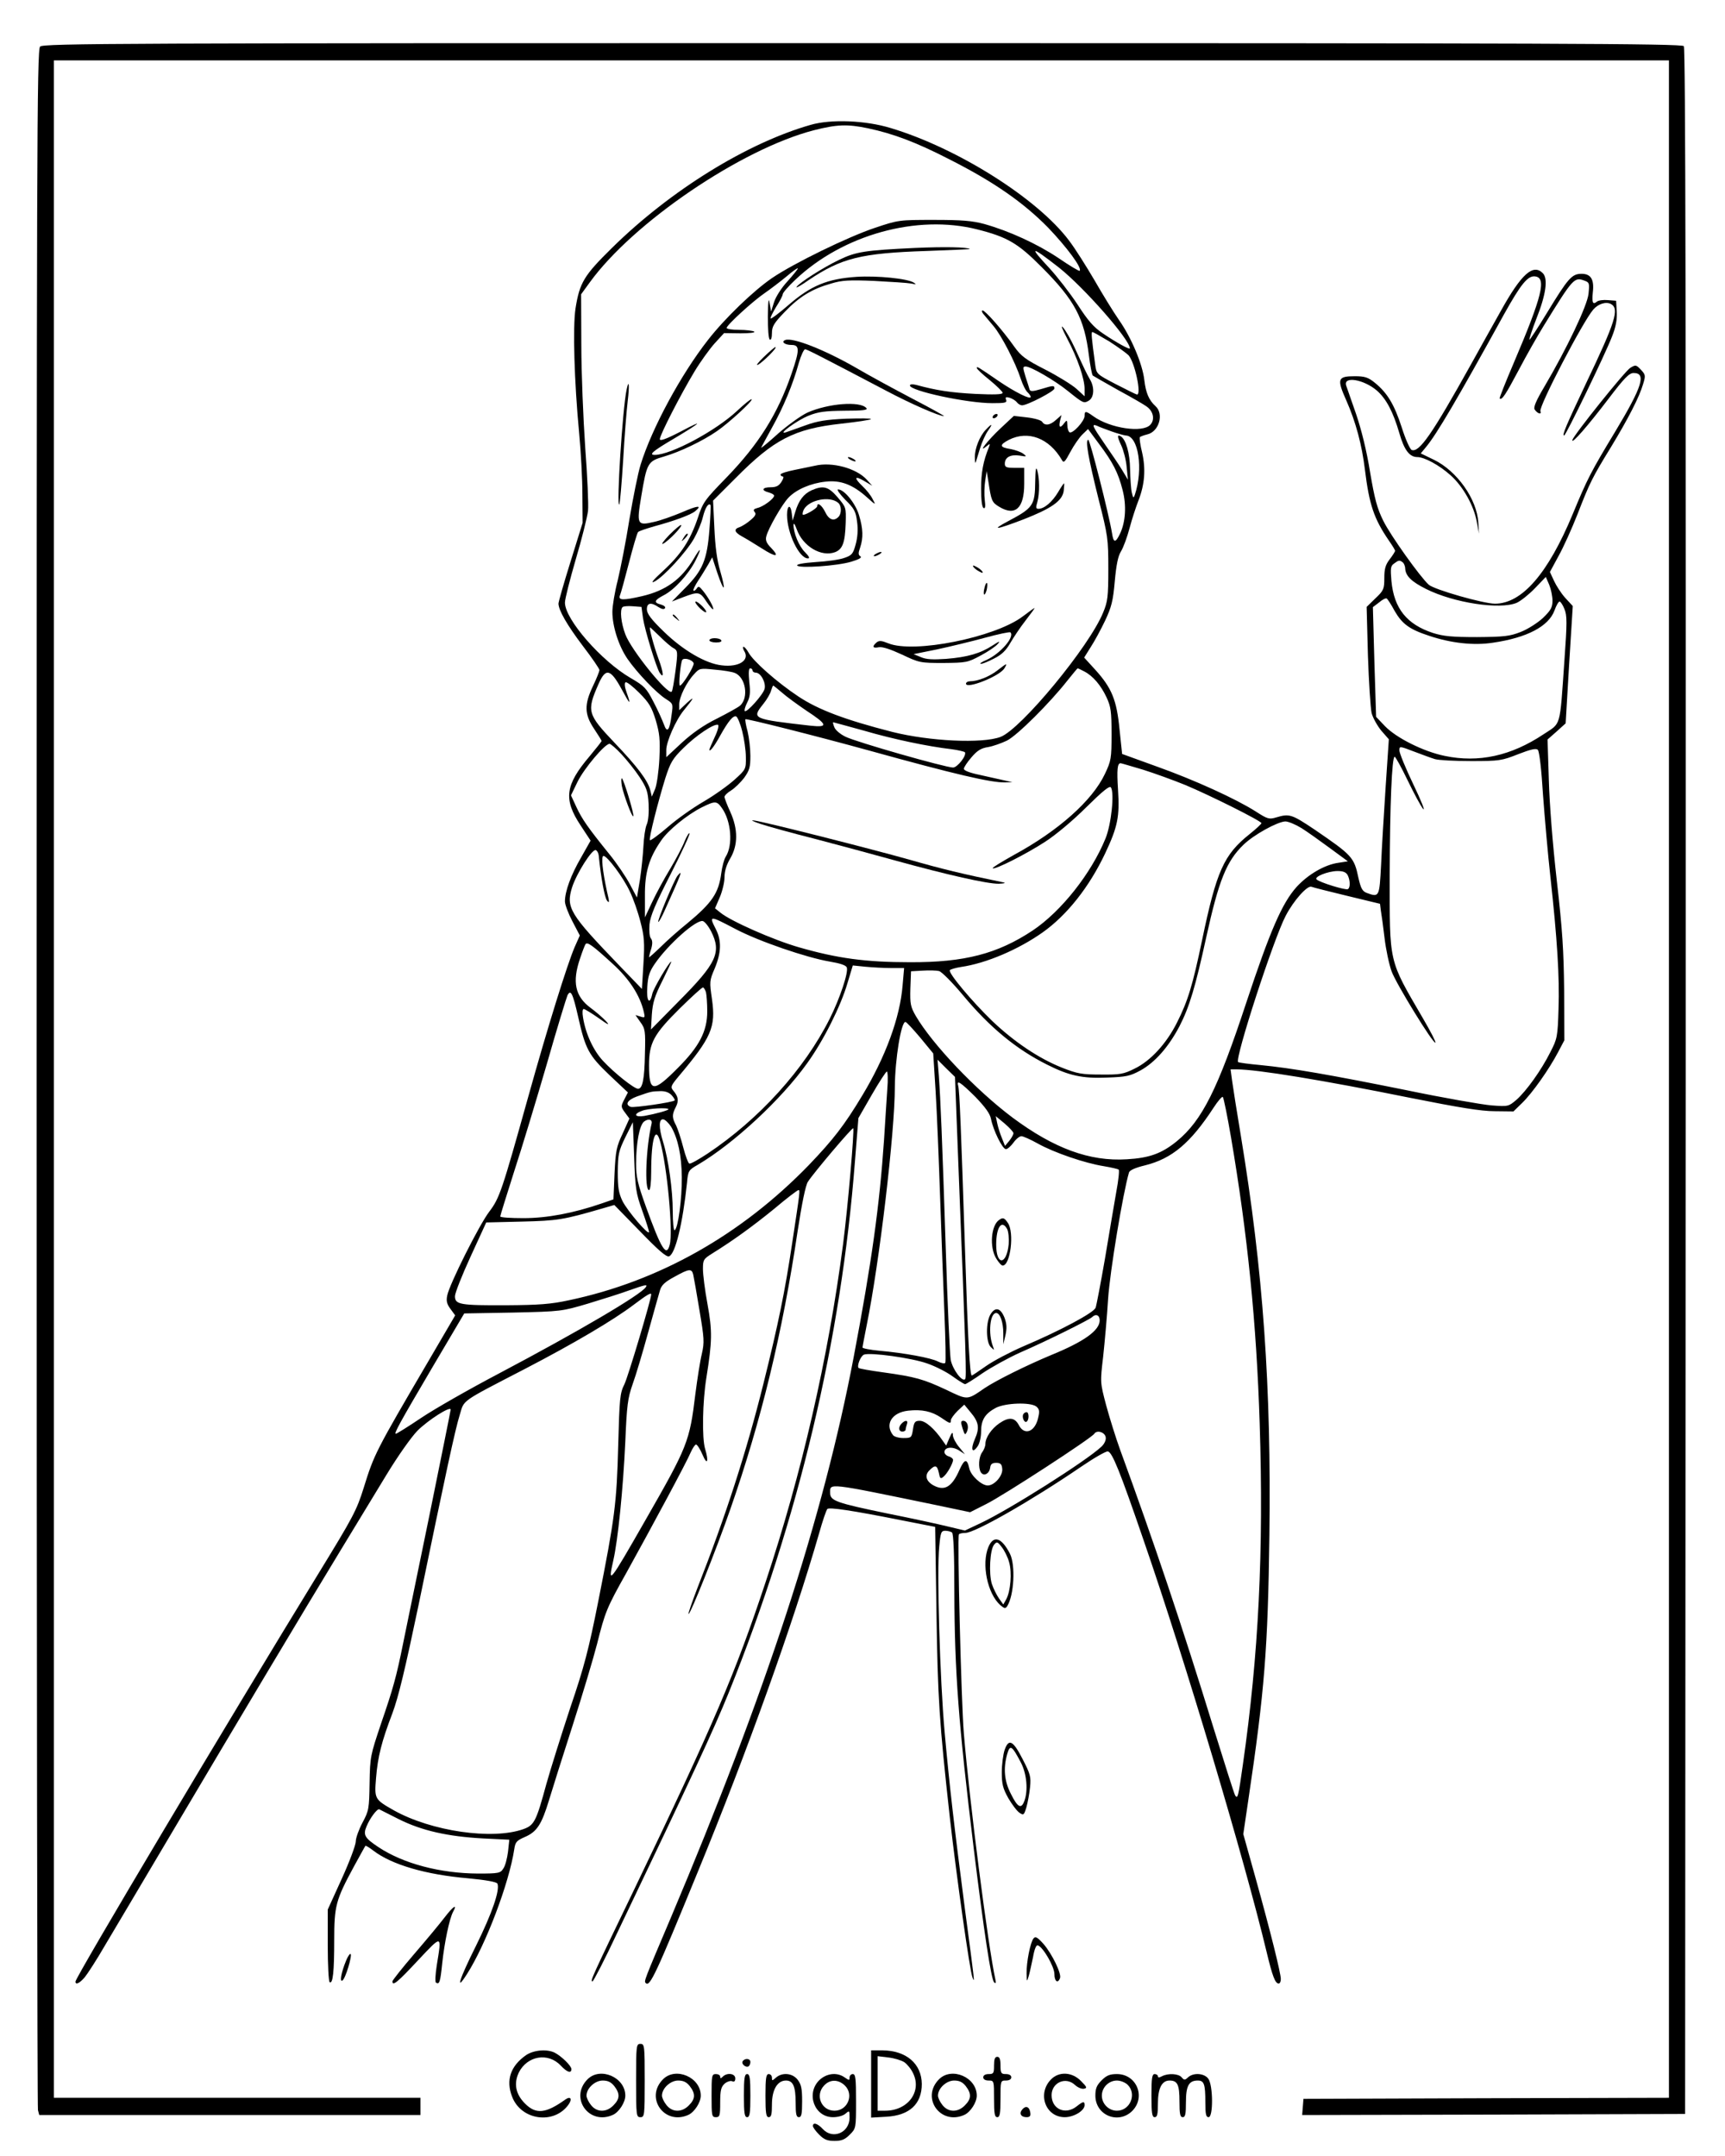 <?xml version="1.0" standalone="no"?>
<!DOCTYPE svg PUBLIC "-//W3C//DTD SVG 20010904//EN"
 "http://www.w3.org/TR/2001/REC-SVG-20010904/DTD/svg10.dtd">
<svg version="1.0" xmlns="http://www.w3.org/2000/svg"
 width="800pt" height="1000pt" viewBox="0 0 800 1000"
 preserveAspectRatio="xMidYMid meet">

<g transform="translate(0,1000) scale(0.1,-0.1)"
fill="#000000" stroke="none">
<path d="M186 9784 c-15 -14 -16 -462 -16 -4782 0 -2622 3 -4777 6 -4789 l6
-23 884 0 884 0 0 40 0 40 -850 0 -850 0 0 4725 0 4725 3745 0 3745 0 0 -4725
0 -4725 -847 -2 -848 -3 -3 -38 -3 -37 888 2 888 3 3 4789 c1 3532 -1 4792 -9
4802 -10 12 -628 14 -3810 14 -3439 0 -3799 -1 -3813 -16z"/>
<path d="M3760 9421 c-295 -84 -651 -304 -922 -571 -130 -128 -150 -161 -169
-281 -13 -86 -6 -337 17 -579 8 -85 15 -213 15 -285 l1 -130 -56 -180 c-31
-99 -56 -187 -56 -195 1 -31 39 -98 113 -196 43 -56 77 -106 77 -112 0 -5 -13
-39 -30 -74 -41 -86 -40 -131 5 -198 19 -29 35 -54 35 -57 0 -2 -25 -34 -55
-70 -114 -134 -123 -200 -42 -322 l46 -70 -44 -78 c-47 -81 -75 -157 -75 -204
0 -15 16 -57 35 -93 l34 -65 -24 -54 c-34 -79 -125 -370 -216 -697 -121 -433
-132 -467 -180 -530 -46 -60 -185 -337 -195 -389 -5 -25 -2 -39 15 -62 l22
-30 -124 -212 c-245 -418 -252 -432 -300 -587 -33 -106 -50 -137 -208 -395
-420 -685 -1129 -1876 -1129 -1896 0 -17 19 -8 43 20 13 16 56 82 94 148 39
65 185 312 325 548 280 473 592 996 771 1290 64 105 157 259 209 344 54 89
115 175 144 205 50 50 154 116 154 98 0 -5 -45 -227 -99 -493 -55 -266 -109
-531 -121 -589 -32 -159 -47 -212 -103 -375 -49 -146 -51 -153 -53 -275 -2
-119 -3 -128 -33 -184 -17 -32 -31 -71 -31 -87 0 -16 -29 -94 -65 -173 l-65
-143 0 -166 c0 -91 4 -168 9 -171 15 -9 21 50 21 195 0 159 7 186 91 341 28
51 52 95 54 97 2 1 19 -9 37 -23 85 -65 242 -111 439 -128 85 -8 133 -17 136
-25 12 -30 -25 -137 -98 -285 -81 -162 -99 -222 -42 -132 86 135 194 419 218
577 5 34 11 40 50 57 55 24 77 58 111 170 14 47 63 202 109 345 46 143 97 314
114 380 37 148 45 168 136 330 120 217 282 518 298 558 9 20 20 37 25 37 5 0
19 -21 30 -47 22 -52 30 -33 12 27 -15 50 -12 219 6 330 27 169 28 216 5 342
-12 64 -21 137 -21 162 0 43 3 47 43 72 98 61 185 124 286 206 58 49 109 88
114 88 8 0 8 -1 -29 -245 -34 -227 -64 -374 -134 -655 -79 -317 -175 -613
-305 -944 -25 -65 -44 -120 -42 -122 7 -7 129 299 194 486 144 413 242 818
312 1289 20 130 37 214 48 230 27 42 205 252 210 248 6 -7 -25 -367 -47 -537
-69 -529 -192 -1066 -360 -1570 -141 -424 -235 -645 -607 -1420 -202 -419
-207 -430 -195 -430 4 0 57 102 116 228 351 734 445 937 516 1112 323 801 521
1634 585 2464 l16 200 62 108 c34 59 66 108 70 108 4 0 6 -37 2 -82 -3 -46
-10 -150 -15 -233 -21 -307 -57 -567 -141 -1010 -141 -742 -406 -1554 -848
-2600 -126 -297 -125 -294 -116 -303 19 -19 47 42 240 513 231 562 443 1154
564 1574 16 57 33 107 38 112 9 9 116 -7 342 -52 l158 -31 6 -397 c6 -400 13
-507 62 -951 32 -283 93 -713 105 -742 11 -28 12 -35 -35 317 -50 385 -72 575
-94 820 -22 243 -37 751 -25 863 6 65 9 72 28 72 11 0 26 -4 31 -8 7 -4 11
-102 11 -277 1 -368 19 -608 90 -1190 47 -385 81 -606 94 -619 8 -8 10 -4 6
14 -33 150 -120 823 -146 1140 -12 140 -31 909 -23 923 2 4 16 7 30 7 44 0
304 148 537 307 60 41 116 73 124 71 20 -4 55 -89 166 -413 193 -558 468
-1482 570 -1908 27 -113 40 -147 56 -147 6 0 10 9 10 21 0 27 -48 220 -117
468 l-57 204 23 156 c76 510 91 705 98 1228 9 693 -29 1228 -132 1853 -19 113
-37 229 -41 258 l-7 52 29 0 c93 0 399 -50 804 -132 226 -45 328 -62 392 -62
l87 -1 41 40 c47 46 124 155 166 235 l29 55 -1 230 c-2 187 -8 282 -34 510
-19 166 -34 356 -37 467 l-6 188 42 37 42 38 16 272 17 272 -35 38 c-19 21
-42 57 -52 79 l-19 41 40 74 c23 41 62 128 88 194 57 147 69 171 155 311 80
132 132 233 149 292 12 39 12 44 -10 67 -22 23 -24 24 -49 9 -26 -16 -262
-311 -269 -335 -5 -23 73 67 169 193 72 95 95 118 115 118 60 0 41 -62 -84
-270 -115 -190 -131 -222 -198 -384 -115 -277 -236 -416 -361 -416 -53 0 -281
65 -307 88 -39 35 -178 229 -211 297 -28 56 -40 101 -61 225 -16 100 -40 196
-65 270 -22 63 -43 123 -46 132 -14 45 83 28 143 -24 43 -38 75 -98 104 -198
22 -77 47 -110 83 -110 33 0 103 -38 155 -85 58 -52 108 -142 121 -216 l10
-54 -3 50 c-6 110 -99 241 -207 293 l-60 29 24 29 c50 60 145 222 361 614 79
142 111 182 145 178 54 -6 34 -90 -99 -402 -38 -89 -67 -162 -65 -164 10 -10
28 18 88 131 35 67 88 160 117 207 136 221 141 226 189 208 22 -8 23 -12 18
-61 -6 -55 -100 -253 -205 -431 -38 -64 -51 -95 -45 -105 13 -20 34 -26 27 -8
-8 22 197 416 245 471 23 27 59 38 82 26 40 -22 21 -82 -114 -365 -94 -199
-114 -245 -103 -245 8 0 192 380 222 459 18 45 24 79 22 115 l-3 51 -38 3
c-21 2 -44 -1 -51 -7 -19 -16 -24 -5 -19 43 7 60 -9 86 -52 86 -45 0 -62 -19
-160 -180 -43 -71 -81 -128 -82 -126 -2 2 12 46 32 97 45 113 55 187 30 212
-45 45 -99 -3 -194 -174 -35 -62 -98 -175 -139 -249 -181 -325 -240 -410 -275
-397 -8 3 -29 50 -46 104 -35 108 -67 160 -124 207 -32 26 -47 31 -94 31 -80
0 -84 -12 -39 -113 44 -100 72 -205 86 -320 20 -163 42 -228 111 -329 16 -23
29 -44 29 -48 0 -3 -11 -21 -25 -39 -20 -26 -25 -45 -25 -87 0 -51 -3 -58 -41
-94 l-41 -40 6 -225 c4 -123 12 -243 17 -267 6 -23 27 -60 45 -82 l35 -40 -15
-223 c-8 -123 -18 -285 -21 -360 -8 -150 -8 -151 -68 -129 -19 8 -26 21 -37
69 -20 96 -29 105 -203 224 -106 71 -117 75 -177 57 -34 -10 -40 -9 -96 27
-91 58 -283 146 -460 209 l-160 58 -12 114 c-13 136 -36 192 -112 276 l-52 57
30 48 c17 26 47 81 67 123 30 64 37 92 45 183 7 77 15 117 29 139 11 18 29 67
40 109 11 42 30 99 41 127 29 75 34 145 17 221 -9 35 -13 68 -11 72 2 3 18 9
34 13 55 12 79 95 39 131 -31 28 -45 62 -52 121 -8 73 -60 197 -117 278 -27
39 -78 122 -114 185 -37 63 -89 146 -118 184 -146 195 -517 429 -827 522 -117
36 -278 42 -371 15z m265 -16 c118 -25 224 -65 374 -142 210 -106 347 -202
462 -319 87 -91 159 -188 146 -200 -2 -3 -47 24 -98 59 -99 66 -227 125 -344
158 -56 15 -102 19 -233 19 -162 0 -165 0 -275 -37 -123 -41 -376 -164 -477
-233 -85 -58 -218 -186 -296 -286 -127 -162 -261 -411 -313 -579 -12 -38 -35
-153 -52 -254 -16 -101 -41 -228 -54 -282 -14 -54 -25 -120 -25 -147 0 -67 29
-158 70 -218 45 -65 135 -159 178 -186 33 -21 34 -22 27 -71 -9 -75 -21 -90
-36 -47 -7 19 -28 66 -48 104 -33 64 -42 74 -106 111 -136 79 -305 272 -305
350 0 17 23 107 50 200 28 94 53 195 57 225 3 30 -3 163 -13 295 -9 132 -18
346 -18 475 l-1 235 40 55 c201 278 703 619 1040 706 106 27 155 29 250 9z
m507 -469 c139 -35 189 -64 299 -175 153 -153 198 -238 219 -410 6 -47 14 -89
18 -93 4 -3 57 -33 117 -67 61 -33 120 -67 132 -76 32 -22 40 -61 18 -85 -35
-39 -186 -17 -264 39 -36 26 -41 26 -41 2 0 -24 -56 -85 -70 -76 -5 3 -10 18
-10 33 -1 25 -2 25 -14 10 -19 -26 -27 -22 -20 10 l7 27 -25 -22 c-28 -26 -53
-29 -65 -9 -5 7 -35 16 -70 20 l-61 7 -61 -57 c-59 -55 -110 -120 -66 -84 17
14 18 13 11 -5 -26 -63 -36 -117 -36 -191 0 -51 4 -86 11 -90 8 -5 10 6 6 37
-3 24 -2 64 2 89 l7 45 8 -50 c13 -87 16 -95 49 -115 75 -46 117 -8 117 106
l0 74 -45 0 c-37 0 -45 3 -45 19 0 30 26 44 68 38 34 -6 36 -5 17 9 -11 8 -37
17 -57 21 -53 8 -55 19 -9 43 89 45 187 8 246 -94 8 -15 14 -9 39 38 16 30 41
66 55 80 l27 26 51 -69 c64 -85 89 -134 109 -213 19 -72 14 -148 -11 -202 -22
-46 -31 -45 -38 2 -15 90 -102 432 -110 432 -15 0 0 -83 48 -276 43 -169 45
-182 45 -323 0 -129 -3 -152 -24 -202 -64 -158 -382 -542 -476 -577 -85 -32
-329 -20 -501 23 -219 56 -344 103 -437 165 -98 65 -210 164 -231 204 -8 14
-18 26 -23 26 -4 0 -3 -8 3 -19 28 -43 -24 -77 -104 -67 -74 8 -180 70 -269
157 -59 57 -78 83 -78 103 0 30 19 34 54 10 16 -10 26 -11 30 -5 4 6 -5 13
-19 17 -35 9 -31 20 13 43 49 25 114 96 147 160 31 62 26 67 -8 9 -57 -95
-128 -147 -239 -173 -87 -20 -112 -20 -103 3 4 9 23 78 42 152 19 74 38 138
42 142 4 5 38 16 76 27 89 24 169 53 189 70 35 29 12 27 -61 -5 -43 -18 -102
-39 -131 -45 -77 -18 -80 -12 -58 119 26 156 30 163 107 185 72 21 179 72 245
118 55 38 166 140 160 147 -3 3 -34 -22 -69 -55 -99 -92 -304 -202 -380 -203
-30 0 -11 17 86 74 131 78 148 95 35 35 -69 -36 -98 -46 -98 -36 0 19 97 208
161 314 27 45 69 103 93 130 l44 48 76 -1 c42 0 70 3 64 8 -7 4 -39 8 -70 8
-32 0 -58 4 -58 9 0 13 121 124 177 162 26 18 72 53 101 77 28 24 52 41 52 37
0 -4 -22 -31 -48 -60 -27 -29 -54 -71 -62 -96 l-14 -44 -7 40 c-4 28 -7 8 -8
-62 0 -59 3 -104 9 -108 6 -4 10 9 10 30 0 31 9 46 60 99 67 70 126 106 215
131 49 15 83 17 200 12 77 -4 154 -9 170 -12 24 -5 26 -4 13 4 -29 19 -170 33
-265 27 -136 -9 -212 -41 -313 -128 -45 -39 -83 -68 -86 -65 -3 2 9 26 25 53
17 26 31 53 31 59 0 7 26 37 58 67 220 209 565 305 844 234z m379 -177 c116
-92 329 -334 329 -375 0 -7 -61 26 -123 68 -45 30 -71 60 -120 136 -35 53 -94
129 -130 168 -98 105 -88 106 44 3z m234 -343 c39 -25 79 -54 89 -64 29 -33
61 -183 39 -182 -5 1 -48 22 -98 48 -90 47 -90 47 -96 92 -17 125 -19 150 -13
150 4 0 39 -20 79 -44z m10 -417 c28 -10 57 -18 66 -19 59 -1 82 -156 42 -275
-6 -17 -8 -16 -14 10 -4 17 -7 65 -8 108 -1 75 -19 138 -43 153 -18 11 -17 -2
2 -42 10 -21 22 -66 25 -99 l6 -60 -27 45 c-15 25 -52 79 -81 121 -57 83 -63
95 -35 84 9 -5 40 -16 67 -26z m1350 -607 c6 -4 12 -18 12 -31 3 -33 29 -59
97 -93 128 -64 341 -97 420 -64 18 8 56 38 84 67 l51 53 16 -37 c8 -20 15 -53
15 -73 0 -31 -8 -45 -44 -80 -25 -23 -70 -52 -103 -65 -51 -20 -76 -23 -203
-24 -117 0 -156 4 -204 19 -122 40 -181 114 -193 241 -5 59 -4 70 12 81 21 16
26 17 40 6z m-37 -226 c35 -60 68 -85 160 -115 101 -34 207 -46 296 -32 158
23 258 76 285 149 8 23 19 42 24 42 4 0 15 -16 22 -34 13 -31 13 -62 0 -243
-22 -314 -14 -284 -97 -339 -150 -100 -301 -133 -458 -100 -98 20 -224 83
-277 138 l-41 43 -8 254 -7 255 29 22 c15 13 31 21 35 18 4 -2 21 -28 37 -58z
m-3486 -33 c8 -54 61 -227 77 -253 21 -32 19 -1 -5 64 -23 63 -45 146 -39 146
1 0 22 -20 46 -43 24 -24 53 -49 64 -54 18 -11 19 -16 8 -103 -7 -51 -14 -95
-18 -98 -17 -18 -188 193 -215 266 -20 53 -26 113 -13 126 4 4 25 6 48 4 l40
-3 7 -52z m235 -209 c4 -12 -52 -104 -64 -104 -7 0 3 105 11 119 8 12 46 2 53
-15z m190 -45 c51 -19 67 -115 25 -152 -9 -8 -58 -35 -107 -60 -61 -30 -114
-67 -163 -112 l-72 -67 0 34 c0 37 44 138 81 183 48 59 53 69 16 36 l-37 -35
0 27 c0 34 34 103 69 140 25 28 28 28 96 21 39 -3 80 -10 92 -15z m83 11 c0
-5 7 -10 15 -10 23 0 48 -46 41 -75 -7 -27 -83 -112 -92 -103 -3 4 2 21 11 39
13 25 16 46 10 95 -4 43 -3 64 4 64 6 0 11 -4 11 -10z m1538 -4 c41 -21 78
-65 104 -121 20 -43 23 -66 23 -170 0 -113 -2 -124 -31 -185 -58 -123 -215
-263 -421 -375 -57 -32 -102 -59 -99 -62 8 -9 156 66 242 122 50 32 132 101
192 161 76 75 108 101 114 92 17 -25 2 -171 -25 -237 -66 -162 -205 -338 -338
-427 -163 -108 -316 -148 -569 -147 -205 0 -337 18 -514 69 -119 34 -318 122
-365 161 l-25 20 22 51 c12 28 22 70 22 93 0 28 9 58 27 88 36 62 36 135 0
215 -15 32 -27 64 -27 70 0 6 14 20 31 30 16 10 43 36 60 58 25 35 29 50 29
102 0 34 -6 85 -13 114 -8 28 -12 54 -10 56 5 4 330 -78 573 -145 397 -110
568 -150 632 -148 l33 1 -40 9 c-22 5 -73 16 -112 25 -44 9 -73 20 -73 28 0 7
16 31 35 53 27 32 45 43 78 48 23 4 62 18 87 30 48 24 200 176 280 278 25 31
46 57 48 57 2 0 15 -6 30 -14z m-2146 -81 c41 -76 46 -79 24 -17 -9 25 -11 44
-5 47 5 4 33 -18 63 -48 46 -46 58 -66 77 -127 18 -62 21 -88 17 -179 -3 -58
-12 -122 -20 -141 l-15 -35 -7 29 c-11 45 -59 109 -167 222 -125 132 -129 145
-73 272 33 75 55 70 106 -23z m744 -17 c20 -18 71 -55 112 -83 101 -66 105
-80 21 -71 -271 31 -274 32 -219 101 17 21 33 49 36 62 4 12 8 23 10 23 2 0
20 -15 40 -32z m-184 -179 c9 -35 17 -89 17 -120 1 -56 0 -58 -52 -105 -30
-27 -94 -73 -144 -102 -50 -29 -125 -82 -167 -119 -42 -36 -79 -63 -82 -60 -6
6 37 176 72 289 23 71 33 89 83 138 57 57 142 115 161 108 5 -2 -1 -27 -15
-56 -14 -30 -25 -56 -25 -59 0 -14 22 14 50 65 38 68 60 94 74 89 6 -2 19 -32
28 -68z m565 2 c137 -40 295 -73 406 -86 31 -4 59 -11 62 -14 9 -15 -35 -71
-55 -71 -35 0 -452 119 -499 143 -25 12 -48 32 -52 45 -5 12 -7 22 -5 22 2 0
66 -18 143 -39z m-1125 -109 c25 -27 63 -74 84 -106 33 -50 39 -68 42 -125 2
-38 -1 -79 -9 -96 -7 -16 -13 -61 -15 -100 -2 -38 -9 -108 -16 -154 l-14 -84
-33 62 c-18 34 -60 96 -94 138 -101 125 -128 164 -154 220 l-25 54 31 64 c31
62 126 175 148 175 5 0 31 -22 55 -48z m3773 -23 c16 -5 92 -9 168 -9 131 0
142 2 218 32 59 23 83 28 91 20 7 -7 17 -93 24 -209 8 -109 23 -279 34 -378
32 -290 43 -468 38 -613 -4 -131 -6 -140 -38 -202 -42 -84 -111 -180 -157
-221 -37 -31 -37 -32 -117 -26 -45 4 -223 35 -396 71 -347 70 -529 102 -675
116 -53 5 -100 11 -103 14 -16 16 166 576 221 679 37 71 100 141 119 134 7 -3
82 -22 165 -42 l153 -37 4 -32 c3 -17 11 -74 17 -126 6 -52 21 -123 33 -156
22 -59 194 -339 203 -330 3 3 -23 53 -58 113 -161 277 -154 248 -154 668 1
321 10 545 23 545 4 0 31 -49 60 -109 29 -60 61 -120 72 -133 11 -12 -9 38
-45 113 -36 75 -65 146 -65 158 0 21 0 21 68 -5 37 -14 80 -30 97 -35z m-1354
-49 c54 -17 142 -49 196 -71 115 -48 353 -167 353 -177 0 -4 -25 -27 -55 -51
-119 -95 -153 -170 -220 -491 -44 -211 -66 -283 -117 -384 -49 -97 -122 -177
-197 -213 -50 -25 -67 -28 -156 -27 -88 0 -109 4 -180 32 -108 43 -222 120
-324 217 -92 89 -204 222 -196 235 3 4 26 11 52 15 117 17 266 81 378 160 113
80 216 210 290 366 59 125 68 172 60 296 -6 94 -3 123 12 123 3 0 50 -14 104
-30z m-1953 -178 c43 -60 52 -171 18 -225 -8 -12 -17 -47 -21 -77 -12 -92 -42
-137 -158 -233 -40 -32 -96 -82 -124 -110 -29 -28 -53 -49 -53 -47 0 3 4 21
10 39 7 24 6 39 -1 48 -7 8 -9 34 -7 65 4 40 27 94 99 235 51 100 90 185 87
188 -3 3 -13 -13 -23 -37 -9 -24 -39 -81 -67 -128 -28 -46 -66 -116 -84 -155
l-33 -70 0 100 c-1 109 19 175 75 256 33 49 121 120 188 154 63 31 70 31 94
-3z m2688 -93 c27 -17 86 -59 132 -93 l83 -61 -45 -7 c-63 -9 -140 -54 -193
-112 -67 -75 -122 -201 -233 -536 -132 -401 -205 -547 -322 -643 -70 -57 -127
-78 -232 -84 -173 -11 -339 51 -531 194 -169 127 -370 338 -448 471 -24 42
-27 55 -25 127 l3 80 54 3 c30 2 64 1 76 -2 12 -3 62 -53 111 -112 124 -149
246 -250 390 -322 101 -51 164 -65 278 -60 89 3 107 7 155 33 67 37 130 108
181 205 46 89 74 183 124 412 58 264 94 354 173 430 47 46 158 107 194 108 14
0 47 -14 75 -31z m-3259 -130 c10 -100 27 -191 38 -206 12 -15 12 -8 0 42 -21
97 -28 165 -16 165 17 0 92 -100 122 -165 16 -33 38 -96 49 -140 18 -68 20
-97 14 -196 l-7 -116 -107 111 c-228 237 -246 266 -217 360 21 65 93 179 110
173 6 -2 13 -14 14 -28z m3473 -88 c12 -24 13 -58 1 -65 -10 -6 -131 31 -145
45 -13 12 51 38 96 39 27 0 40 -5 48 -19z m-2839 -250 c108 -57 330 -133 437
-151 48 -8 75 -17 79 -27 9 -22 -32 -144 -79 -238 -118 -235 -327 -466 -567
-626 -41 -27 -78 -48 -84 -46 -5 1 -18 35 -28 74 -10 39 -25 85 -33 102 -20
37 -20 51 -2 86 15 29 12 49 -12 77 -13 16 -11 22 24 64 154 183 174 229 156
359 -12 82 -12 86 13 144 30 73 32 128 5 181 -33 65 -31 65 91 1z m-113 -11
c49 -97 26 -147 -150 -324 l-129 -131 4 69 c4 56 13 86 49 157 24 49 43 89 41
89 -9 0 -83 -125 -88 -150 -12 -55 -28 -33 -23 33 3 49 10 71 35 107 61 89
190 204 222 198 9 -2 26 -23 39 -48z m-457 -150 c77 -70 127 -146 145 -224 6
-26 5 -28 -16 -21 l-23 7 23 -33 c22 -30 24 -41 21 -147 -2 -117 -11 -162 -32
-162 -18 0 -111 74 -162 129 -45 48 -81 126 -93 201 -4 23 -3 40 3 40 5 0 36
-19 69 -42 46 -33 54 -36 34 -14 -14 15 -46 43 -72 62 -71 53 -85 120 -48 228
10 31 22 61 25 66 8 13 30 -2 126 -90z m1292 -20 l60 0 -7 -80 c-12 -150 -79
-332 -187 -511 -83 -138 -134 -204 -248 -323 -314 -324 -695 -539 -1113 -627
-83 -18 -138 -22 -288 -23 -217 -1 -240 3 -240 42 0 15 33 98 73 185 l72 157
165 4 c165 4 192 8 374 61 l55 16 119 -122 c85 -88 123 -121 135 -116 29 11
63 151 83 340 5 57 7 60 51 85 166 98 386 302 506 470 76 105 156 265 187 371
l25 83 59 -6 c32 -3 86 -6 119 -6z m-859 -112 c3 -13 6 -53 6 -89 0 -92 -37
-163 -136 -262 -115 -116 -134 -114 -134 12 0 104 22 144 143 264 54 53 102
97 107 97 4 0 10 -10 14 -22z m-593 -113 c34 -152 49 -179 145 -271 l86 -81
-17 -33 c-16 -31 -16 -34 4 -61 l20 -27 -31 -69 c-29 -61 -33 -80 -38 -187
l-5 -119 -55 -19 c-131 -45 -253 -68 -362 -68 -60 0 -108 3 -108 8 0 4 29 97
64 207 36 110 104 335 152 500 47 165 91 308 96 319 15 28 24 10 49 -99z
m1587 -98 l60 -73 11 -174 c6 -96 15 -319 21 -495 6 -176 15 -418 20 -539 5
-120 7 -222 4 -227 -3 -5 -18 -2 -34 6 -32 17 -158 40 -272 50 -43 4 -78 11
-78 15 0 4 9 50 19 101 59 289 131 895 131 1109 1 127 29 300 49 300 5 0 35
-33 69 -73z m176 -572 c36 -910 39 -1005 32 -1012 -14 -14 -58 45 -67 90 -4
25 -15 259 -23 519 -17 520 -24 685 -32 798 l-6 75 40 -40 41 -40 15 -390z
m79 298 c47 -49 68 -78 73 -103 10 -52 53 -140 69 -140 8 0 23 14 35 30 12 17
28 30 37 30 8 0 42 -15 76 -34 75 -42 218 -91 306 -105 35 -6 66 -13 69 -16 4
-3 -1 -50 -11 -103 -9 -53 -33 -191 -52 -307 -20 -115 -40 -220 -44 -231 -11
-24 -162 -105 -336 -179 -60 -26 -138 -67 -172 -91 -34 -24 -64 -44 -66 -44
-9 0 -18 155 -32 595 -18 554 -25 725 -31 748 -9 31 10 18 79 -50z m-1408 7
c10 -11 16 -22 14 -24 -9 -9 -190 -35 -204 -30 -28 11 -15 32 28 48 67 24 70
24 108 25 24 1 42 -6 54 -19z m2594 -195 c77 -452 118 -860 133 -1327 19 -592
-5 -1075 -78 -1583 -21 -148 -24 -162 -36 -142 -5 9 -49 148 -99 309 -148 481
-278 867 -434 1293 -20 55 -49 148 -65 207 -28 106 -28 106 -14 225 7 65 18
186 23 268 8 125 69 493 97 587 3 10 29 22 75 33 124 31 210 103 317 267 20
31 40 54 43 50 4 -4 21 -88 38 -187z m-2609 130 c0 -5 -57 -21 -112 -31 -45
-7 -52 9 -10 24 27 11 122 16 122 7z m1600 -111 c0 -7 -9 -22 -19 -35 l-20
-24 -14 35 c-8 19 -18 50 -22 69 l-7 34 41 -34 c22 -19 41 -39 41 -45z m-1678
45 c-26 -108 -34 -309 -12 -309 6 0 10 35 10 84 0 152 20 220 42 140 32 -116
60 -417 44 -477 -15 -60 -39 -21 -110 175 -39 108 -46 139 -46 201 0 96 16
179 37 195 20 15 39 10 35 -9z m91 -16 c31 -54 48 -132 49 -233 1 -99 -17
-236 -33 -246 -5 -3 -9 35 -9 88 0 98 -20 241 -45 322 -21 68 -20 108 2 104 9
-2 25 -18 36 -35z m-135 -387 c18 -50 32 -95 32 -100 -1 -19 -99 96 -123 143
-18 38 -22 62 -22 136 1 82 4 96 35 160 l35 70 6 -160 c5 -147 8 -168 37 -249z
m237 -298 c3 -13 16 -87 29 -166 22 -130 23 -148 11 -201 -8 -32 -21 -116 -30
-186 -27 -223 -36 -244 -233 -588 -167 -292 -174 -300 -148 -186 22 95 46 336
56 553 7 168 11 200 34 266 15 41 47 149 72 240 25 91 50 179 55 196 7 24 24
39 67 62 68 38 80 39 87 10z m-220 -58 c-22 -35 -313 -206 -680 -400 -137 -72
-300 -165 -361 -206 -61 -41 -114 -74 -118 -74 -10 0 15 46 171 311 l146 247
226 4 c224 5 227 6 346 41 66 20 152 47 190 61 80 28 89 30 80 16z m25 -34 c0
-23 -107 -381 -124 -416 -21 -42 -23 -64 -29 -285 -7 -270 -16 -336 -92 -720
-45 -227 -66 -307 -130 -495 -41 -124 -91 -283 -111 -354 -47 -173 -56 -192
-107 -210 -144 -51 -426 -10 -600 87 -90 51 -91 53 -83 150 8 100 26 170 76
301 28 75 59 205 120 496 128 621 171 820 192 887 22 72 -2 56 303 214 227
118 410 226 505 298 61 46 80 57 80 47z m2080 -120 c0 -47 -73 -99 -225 -161
-115 -48 -254 -117 -308 -153 -83 -57 -77 -57 -179 -8 -105 49 -142 60 -294
81 -59 8 -109 17 -112 20 -9 9 9 56 25 62 29 11 220 -15 293 -41 38 -13 91
-40 118 -60 28 -20 53 -36 58 -36 4 0 41 23 81 51 40 27 119 71 175 96 122 53
319 151 333 164 17 17 35 9 35 -15z m-295 -399 c14 -11 17 -21 11 -47 -13 -70
-64 -92 -91 -40 -19 36 -46 39 -91 8 -36 -25 -64 -66 -64 -95 0 -11 -7 -28
-15 -39 -16 -21 -19 -72 -6 -93 13 -20 39 -7 43 21 2 17 9 23 28 23 20 0 26
-6 28 -27 4 -32 -36 -78 -67 -78 -29 0 -79 46 -86 80 -10 46 -22 44 -45 -7
-35 -80 -69 -100 -120 -73 -35 19 -43 47 -20 70 27 27 36 25 44 -11 5 -27 8
-30 22 -18 17 14 44 62 44 78 0 5 -9 13 -20 16 -11 3 -20 12 -20 20 0 23 37
27 67 8 l28 -18 -27 33 c-16 19 -28 43 -29 55 0 17 -4 15 -16 -13 l-15 -35
-17 24 c-37 54 -79 91 -105 91 -22 0 -27 -5 -32 -40 -6 -38 -8 -40 -44 -40
-21 0 -42 6 -48 13 -40 50 -6 106 70 114 63 7 109 -3 152 -32 42 -29 46 -30
46 -12 0 7 14 26 31 43 l31 29 28 -34 c40 -47 44 -74 21 -126 -21 -48 -12 -70
13 -33 9 12 16 43 16 68 0 54 18 83 68 110 45 23 158 27 187 7z m323 -144 c2
-12 -6 -30 -20 -43 -70 -66 -427 -292 -561 -355 l-72 -34 -80 19 c-44 11 -169
38 -279 60 -237 49 -266 59 -266 95 0 47 -21 50 492 -56 l157 -33 75 38 c77
38 489 306 501 326 12 19 50 7 53 -17z m-3278 -1771 c106 -53 226 -80 389 -89
l123 -6 -6 -56 c-4 -31 -13 -66 -22 -78 -13 -21 -21 -23 -117 -23 -176 1 -346
46 -461 122 -65 43 -73 57 -56 97 15 37 49 83 59 79 3 -2 44 -22 91 -46z"/>
<path d="M2906 8193 c-19 -90 -48 -546 -34 -533 3 3 11 95 18 205 6 110 16
233 21 274 9 74 6 107 -5 54z"/>
<path d="M4244 8850 c-232 -11 -274 -17 -354 -56 -73 -35 -184 -106 -196 -125
-4 -7 21 7 55 31 153 103 243 126 550 136 111 4 200 8 199 9 -11 9 -118 11
-254 5z"/>
<path d="M4561 8543 c8 -10 29 -35 47 -56 37 -44 101 -168 126 -244 9 -28 24
-57 32 -63 7 -7 14 -16 14 -21 0 -14 -71 21 -149 74 -99 68 -101 69 -101 60 0
-4 27 -30 60 -56 33 -27 60 -54 60 -59 0 -8 -41 -9 -127 -5 -113 6 -180 16
-275 42 -17 4 -28 3 -28 -3 0 -25 265 -82 382 -82 60 0 69 2 64 16 -5 12 -1
14 17 9 12 -4 27 -13 33 -21 6 -8 17 -14 24 -14 24 0 150 65 150 78 0 15 -4
15 -63 -3 -37 -11 -49 -11 -52 -2 -2 7 -10 33 -19 60 -13 43 -13 47 1 47 24 0
137 -66 196 -114 71 -57 73 -58 97 -44 24 15 27 61 5 98 -16 28 -23 42 -70
145 -18 39 -42 81 -54 95 -13 15 -6 -4 18 -50 48 -90 81 -187 81 -234 l0 -34
-37 34 c-21 19 -86 59 -144 89 -92 47 -113 62 -145 107 -56 79 -135 168 -147
168 -5 0 -4 -8 4 -17z"/>
<path d="M3642 8423 c-21 -8 -3 -23 29 -23 38 0 38 -23 0 -133 -65 -189 -153
-328 -302 -482 -101 -104 -109 -114 -133 -188 -35 -103 -77 -168 -162 -246
-47 -43 -59 -59 -38 -48 42 22 145 134 182 198 17 30 36 75 42 102 11 43 25
65 35 55 2 -2 0 -54 -5 -116 -11 -139 -31 -187 -112 -269 l-62 -63 52 20 c71
27 78 26 108 -20 15 -22 29 -38 31 -36 6 5 -21 54 -47 86 -17 21 -21 23 -29
10 -6 -8 -12 -12 -15 -9 -3 2 7 23 22 46 15 22 35 56 46 74 l19 34 24 -73 c32
-94 41 -87 13 10 -15 50 -23 112 -27 199 l-6 127 104 104 c178 180 272 229
491 253 72 8 133 17 137 21 3 4 -48 4 -114 2 -94 -4 -135 -11 -190 -31 -38
-14 -79 -28 -90 -32 -45 -15 52 56 105 77 45 18 75 22 167 23 85 0 109 3 101
12 -28 34 -178 22 -274 -21 -28 -13 -88 -56 -133 -95 -44 -40 -81 -70 -81 -68
0 2 23 44 50 93 53 95 97 200 125 302 10 34 23 62 29 62 10 -1 63 -28 377
-193 111 -59 246 -118 267 -117 4 0 -60 36 -143 79 -82 43 -202 108 -265 145
-144 83 -293 142 -328 129z"/>
<path d="M3542 8344 c-26 -25 -38 -41 -27 -36 23 12 93 82 81 82 -4 0 -28 -21
-54 -46z"/>
<path d="M4605 8070 c-3 -5 -2 -10 4 -10 5 0 13 5 16 10 3 6 2 10 -4 10 -5 0
-13 -4 -16 -10z"/>
<path d="M4572 8007 c-29 -30 -52 -89 -51 -129 0 -18 2 -28 4 -23 2 6 11 35
20 65 9 30 26 67 37 82 24 34 19 36 -10 5z"/>
<path d="M3940 7870 c8 -5 20 -10 25 -10 6 0 3 5 -5 10 -8 5 -19 10 -25 10 -5
0 -3 -5 5 -10z"/>
<path d="M3780 7840 c-19 -4 -63 -13 -97 -20 -35 -7 -63 -16 -63 -21 0 -5 5
-9 10 -9 6 0 3 -11 -6 -25 -12 -19 -25 -25 -50 -25 -40 0 -45 -15 -9 -24 14
-4 25 -10 25 -15 0 -14 -50 -51 -77 -57 -18 -5 -21 -9 -13 -19 8 -9 3 -19 -20
-38 -16 -14 -39 -28 -50 -32 -28 -9 -25 -23 11 -43 17 -9 58 -34 91 -55 67
-43 86 -42 44 2 -22 22 -27 36 -22 54 9 36 73 148 103 179 36 38 104 67 172
74 70 8 126 -14 191 -72 42 -38 43 -38 27 -9 -8 17 -29 43 -46 59 -42 40 -39
52 7 25 l37 -22 -25 28 c-48 53 -161 84 -240 65z"/>
<path d="M4801 7767 c-1 -111 -10 -123 -125 -184 -83 -44 -58 -41 68 7 131 51
182 86 189 132 2 18 3 34 2 36 -1 2 -14 -17 -28 -41 -27 -45 -64 -77 -91 -77
-12 0 -13 6 -5 32 11 39 10 113 -1 148 -6 17 -8 1 -9 -53z"/>
<path d="M3764 7726 c-37 -17 -60 -47 -76 -101 l-12 -40 -4 33 c-5 45 -22 40
-22 -6 0 -84 56 -202 97 -202 10 0 5 10 -14 29 -28 28 -53 89 -53 127 1 11 7
1 15 -21 28 -79 114 -130 178 -106 35 14 46 44 49 135 2 72 2 73 -37 119 -43
50 -66 57 -121 33z m123 -58 c16 -13 17 -50 1 -66 -21 -21 -44 -13 -61 23 -15
31 -37 48 -37 27 0 -10 -60 -45 -67 -39 -2 3 0 14 5 24 25 45 120 64 159 31z"/>
<path d="M3920 7682 c42 -41 49 -54 55 -103 5 -37 2 -73 -7 -105 -12 -44 -18
-50 -53 -62 -22 -8 -81 -16 -132 -19 -57 -4 -90 -10 -86 -16 9 -14 187 -2 252
18 36 11 50 19 41 25 -10 6 -10 15 -1 40 15 45 14 87 -5 150 -16 55 -69 120
-97 120 -8 0 7 -21 33 -48z"/>
<path d="M3104 7519 c-27 -28 -40 -47 -29 -41 26 13 90 80 84 87 -3 2 -27 -18
-55 -46z"/>
<path d="M3171 7507 c-13 -21 -12 -21 5 -5 10 10 16 20 13 22 -3 3 -11 -5 -18
-17z"/>
<path d="M4060 7430 c-8 -5 -10 -10 -5 -10 6 0 17 5 25 10 8 5 11 10 5 10 -5
0 -17 -5 -25 -10z"/>
<path d="M4514 7371 c4 -6 16 -16 28 -22 15 -8 18 -8 14 0 -4 6 -16 16 -28 22
-15 8 -18 8 -14 0z"/>
<path d="M4566 7274 c-4 -14 -5 -29 -2 -31 3 -3 8 7 12 21 3 15 4 29 1 32 -2
3 -8 -7 -11 -22z"/>
<path d="M3240 7185 c13 -14 28 -25 33 -25 6 0 0 11 -13 25 -13 14 -28 25 -33
25 -6 0 0 -11 13 -25z"/>
<path d="M4742 7140 c-130 -97 -503 -172 -622 -124 -32 13 -43 14 -55 4 -22
-19 -18 -28 11 -22 16 3 53 -9 107 -34 80 -38 85 -39 192 -39 105 1 113 2 172
34 34 18 70 42 80 54 14 15 8 14 -24 -7 -55 -36 -115 -54 -215 -62 -61 -4 -92
-3 -117 8 l-34 14 109 22 c60 13 160 37 222 54 62 17 115 28 118 25 21 -21
-47 -99 -111 -128 -22 -9 -34 -18 -27 -18 7 -1 34 10 61 24 36 18 56 37 76 72
15 26 47 74 72 106 24 31 43 57 41 57 -2 0 -27 -18 -56 -40z"/>
<path d="M3120 7146 c0 -2 8 -10 18 -17 15 -13 16 -12 3 4 -13 16 -21 21 -21
13z"/>
<path d="M3290 7030 c0 -5 14 -10 31 -10 17 0 28 4 24 10 -3 6 -17 10 -31 10
-13 0 -24 -4 -24 -10z"/>
<path d="M4625 6890 c-36 -28 -90 -50 -127 -50 -10 0 -18 -5 -18 -11 0 -27
155 34 178 71 16 27 12 25 -33 -10z"/>
<path d="M3525 6179 c33 -11 148 -43 255 -70 107 -28 274 -73 371 -100 243
-67 429 -109 481 -108 23 1 34 3 23 6 -190 39 -289 63 -435 105 -181 51 -658
172 -720 182 -22 3 -12 -2 25 -15z"/>
<path d="M2884 6354 c9 -43 47 -146 53 -140 6 6 -46 176 -53 176 -4 0 -3 -16
0 -36z"/>
<path d="M3142 5938 c-15 -19 -95 -209 -89 -214 2 -2 16 22 30 54 80 177 85
191 59 160z"/>
<path d="M4634 4342 c-38 -25 -46 -127 -14 -179 11 -18 24 -33 30 -33 36 0 55
154 24 198 -16 24 -23 26 -40 14z m37 -43 c6 -12 9 -44 7 -70 -10 -98 -58
-100 -58 -2 0 82 26 118 51 72z"/>
<path d="M4595 3906 c-24 -36 -23 -132 0 -154 17 -16 17 -16 10 3 -23 60 -14
155 15 155 18 0 33 -43 33 -94 l0 -51 10 42 c7 33 6 52 -4 80 -18 46 -42 53
-64 19z"/>
<path d="M4746 3441 c-8 -13 4 -42 15 -35 12 7 12 44 0 44 -6 0 -12 -4 -15 -9z"/>
<path d="M4182 3398 c-17 -17 -15 -38 3 -38 8 0 15 4 15 9 0 5 3 16 6 25 7 19
-7 21 -24 4z"/>
<path d="M4464 3375 c10 -31 12 -33 20 -16 11 24 2 51 -17 51 -11 0 -12 -7 -3
-35z"/>
<path d="M4584 2825 c-33 -79 -5 -216 55 -270 19 -16 24 -17 32 -5 32 51 39
190 13 243 -39 76 -76 88 -100 32z m96 -71 c14 -48 7 -135 -14 -173 l-13 -23
-20 28 c-11 16 -26 46 -33 67 -15 48 -9 159 10 182 13 16 16 15 36 -11 12 -15
28 -47 34 -70z"/>
<path d="M4659 1883 c-7 -21 -13 -68 -13 -104 0 -54 5 -74 30 -119 17 -29 40
-60 52 -68 19 -13 21 -11 32 25 6 21 14 63 17 93 5 50 1 62 -34 130 -45 88
-65 98 -84 43z m75 -57 c28 -53 35 -132 16 -181 -14 -37 -31 -28 -62 35 -30
58 -36 117 -17 184 13 46 22 40 63 -38z"/>
<path d="M2063 1108 c-22 -29 -86 -106 -142 -171 -55 -64 -101 -122 -101 -127
0 -24 24 -4 119 98 112 119 110 120 87 -21 -7 -45 -9 -80 -4 -83 16 -10 20 3
29 91 10 94 33 205 50 237 22 40 1 27 -38 -24z"/>
<path d="M4793 1009 c-15 -19 -33 -111 -32 -162 1 -41 1 -41 10 -12 5 17 13
56 20 88 6 36 15 57 22 54 24 -7 77 -99 77 -133 0 -34 16 -46 26 -19 8 20 -37
113 -77 159 -28 31 -37 36 -46 25z"/>
<path d="M1605 906 c-22 -53 -31 -101 -17 -92 14 8 46 115 38 123 -3 3 -13
-11 -21 -31z"/>
<path d="M2950 350 c0 -163 1 -170 20 -170 19 0 20 7 20 170 0 163 -1 170 -20
170 -19 0 -20 -7 -20 -170z"/>
<path d="M2440 468 c-72 -50 -95 -116 -65 -193 42 -110 195 -131 262 -36 18
26 9 40 -15 23 -91 -65 -136 -70 -187 -19 -44 44 -53 93 -29 144 39 78 136 95
195 32 29 -31 49 -37 49 -16 0 15 -45 59 -77 76 -36 18 -97 13 -133 -11z"/>
<path d="M4040 334 l0 -156 70 4 c108 6 165 59 165 152 -1 94 -72 155 -182
156 l-53 0 0 -156z m154 101 c13 -9 32 -32 41 -52 41 -85 -25 -173 -130 -173
l-35 0 0 126 0 127 50 -6 c27 -3 60 -13 74 -22z"/>
<path d="M4610 420 c0 -36 -2 -40 -25 -40 -16 0 -25 -6 -25 -15 0 -9 9 -15 25
-15 25 0 25 -1 25 -85 0 -69 3 -85 15 -85 12 0 15 16 15 85 0 84 0 85 25 85
16 0 25 6 25 15 0 9 -9 15 -25 15 -22 0 -25 4 -25 40 0 29 -4 40 -15 40 -11 0
-15 -11 -15 -40z"/>
<path d="M3444 439 c-7 -12 15 -31 28 -23 4 3 8 12 8 20 0 17 -26 19 -36 3z"/>
<path d="M2725 356 c-86 -86 7 -216 118 -165 28 13 57 58 57 89 0 85 -116 135
-175 76z m124 -32 c27 -35 26 -59 -4 -89 -33 -34 -77 -33 -104 1 -12 15 -21
34 -21 44 0 34 39 70 75 70 24 0 39 -7 54 -26z"/>
<path d="M3075 356 c-86 -86 7 -216 118 -165 28 13 57 58 57 89 0 85 -116 135
-175 76z m124 -32 c27 -35 26 -59 -4 -89 -33 -34 -77 -33 -104 1 -12 15 -21
34 -21 44 0 34 39 70 75 70 24 0 39 -7 54 -26z"/>
<path d="M3300 280 c0 -93 1 -100 20 -100 18 0 20 7 20 68 0 56 4 72 20 87 10
9 26 15 35 12 10 -5 15 0 15 13 0 23 -38 28 -58 8 -9 -9 -12 -9 -12 0 0 7 -9
12 -20 12 -19 0 -20 -7 -20 -100z"/>
<path d="M3450 280 c0 -82 3 -100 15 -100 12 0 15 18 15 100 0 82 -3 100 -15
100 -12 0 -15 -18 -15 -100z"/>
<path d="M3550 280 c0 -82 3 -100 15 -100 12 0 15 13 15 59 0 68 25 111 65
111 33 0 45 -27 45 -104 0 -52 3 -66 15 -66 12 0 15 15 15 74 0 59 -4 78 -21
100 -24 31 -72 35 -101 9 -17 -15 -18 -15 -18 0 0 10 -7 17 -15 17 -12 0 -15
-18 -15 -100z"/>
<path d="M3799 351 c-62 -62 -22 -171 64 -171 24 0 48 7 59 17 17 15 18 14 18
-19 0 -70 -78 -103 -124 -53 -24 26 -46 33 -46 14 0 -6 13 -24 29 -40 23 -23
38 -29 71 -29 33 0 48 6 71 29 29 29 29 30 29 155 0 105 -2 126 -15 126 -8 0
-15 -7 -15 -16 0 -14 -2 -14 -22 0 -36 26 -85 20 -119 -13z m118 -23 c45 -42
15 -118 -47 -118 -61 0 -91 72 -48 117 27 29 65 29 95 1z"/>
<path d="M4355 356 c-86 -86 7 -216 118 -165 28 13 57 58 57 89 0 85 -116 135
-175 76z m124 -32 c27 -35 26 -59 -4 -89 -33 -34 -77 -33 -104 1 -12 15 -21
34 -21 44 0 34 39 70 75 70 24 0 39 -7 54 -26z"/>
<path d="M4875 356 c-66 -66 -27 -176 63 -176 42 0 92 30 92 56 0 19 -7 18
-37 -6 -52 -41 -116 -13 -116 52 0 59 66 88 109 47 12 -11 30 -19 41 -17 16 3
14 8 -14 36 -41 42 -101 45 -138 8z"/>
<path d="M5109 351 c-23 -23 -29 -38 -29 -71 0 -91 106 -135 171 -71 64 65 20
171 -71 171 -33 0 -48 -6 -71 -29z m121 -21 c43 -43 11 -120 -50 -120 -38 0
-70 32 -70 70 0 38 32 70 70 70 17 0 39 -9 50 -20z"/>
<path d="M5340 280 c0 -82 3 -100 15 -100 12 0 15 14 15 63 0 71 18 107 54
107 37 0 46 -19 46 -97 0 -58 3 -73 15 -73 12 0 15 14 15 69 0 76 13 101 55
101 29 0 35 -16 35 -101 0 -55 3 -69 15 -69 22 0 21 147 -1 178 -18 26 -69 30
-94 7 -15 -14 -18 -14 -30 0 -14 17 -62 20 -91 5 -13 -7 -19 -7 -19 0 0 5 -7
10 -15 10 -12 0 -15 -18 -15 -100z"/>
<path d="M4741 216 c-16 -19 -6 -36 20 -36 15 0 20 6 17 22 -4 27 -21 33 -37
14z"/>
</g>
</svg>
